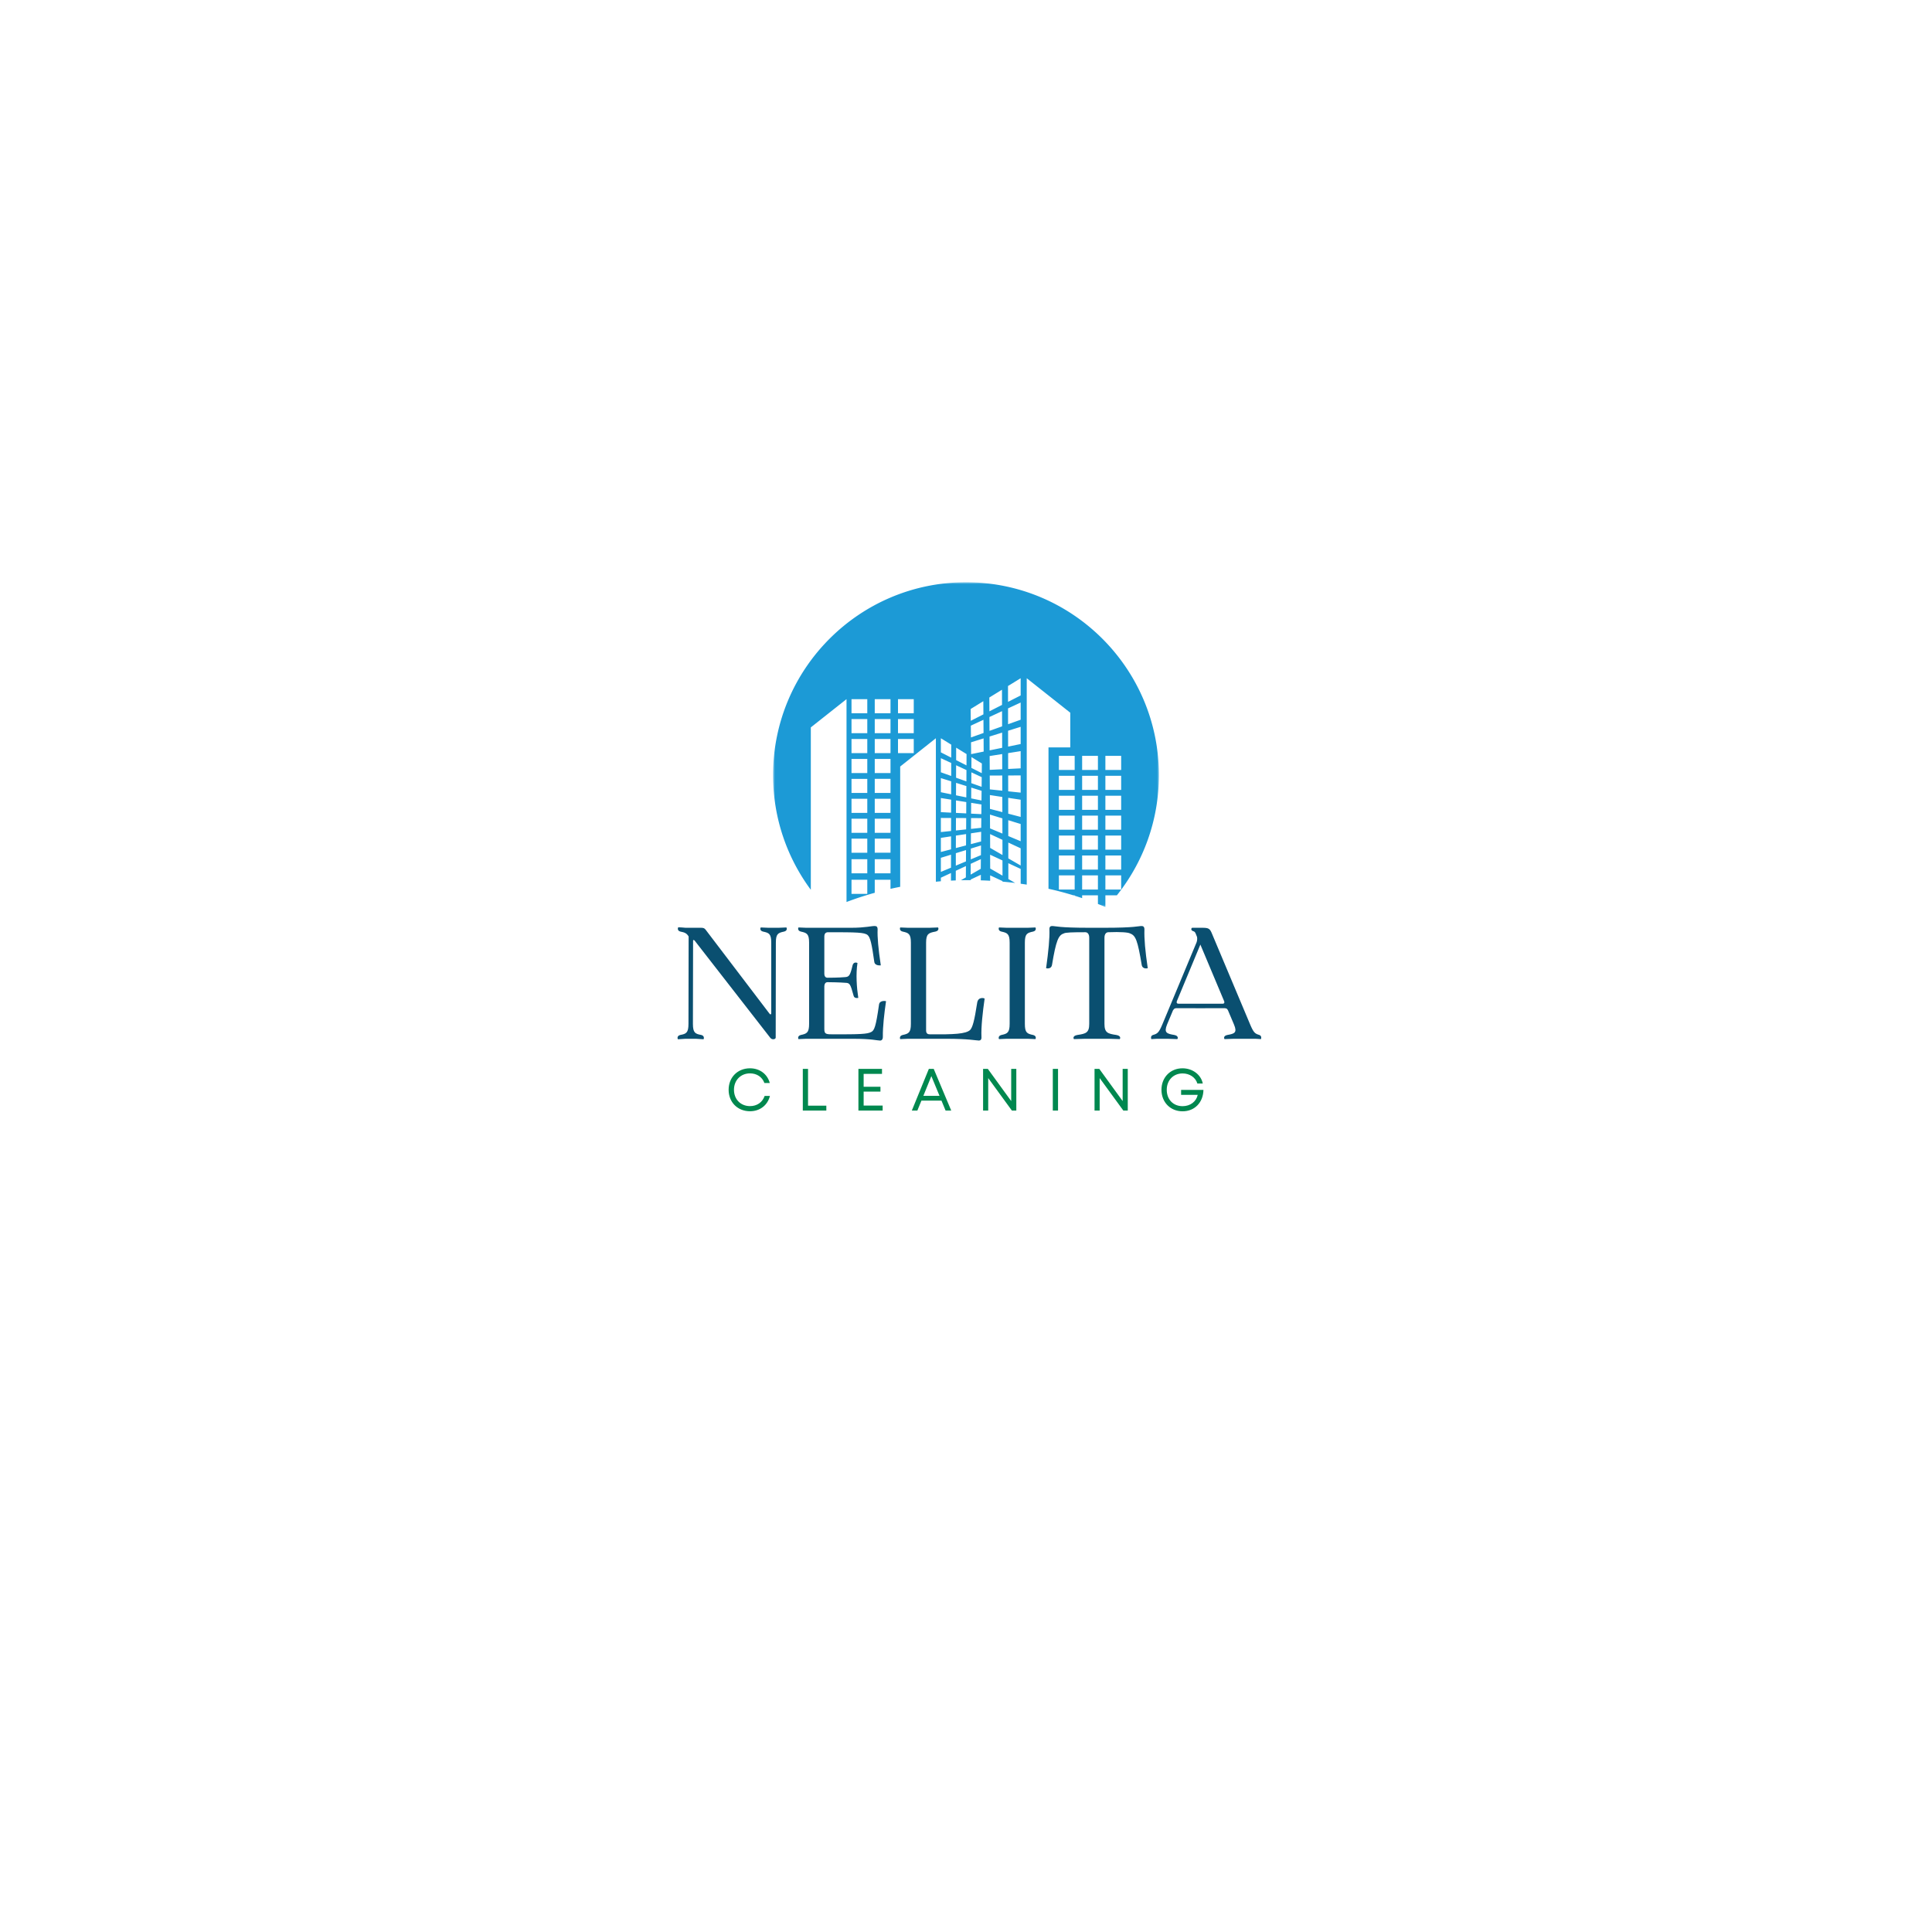 <svg xmlns="http://www.w3.org/2000/svg" width="941" height="941" fill="none"><g clip-path="url(#a)"><mask id="b" width="189" height="159" x="376" y="283" maskUnits="userSpaceOnUse" style="mask-type:luminance"><path fill="#fff" d="M376.479 283.594H564.6v158.088H376.479V283.594z"/></mask><g mask="url(#b)"><path fill="#1C9AD6" d="m472.803 420.735 4.941-2.294-.049 4.715-4.931 2.833.039-5.254zm6.137-79.211.039 6.421-6.156 3.126-.059-5.744 6.176-3.803zm.107 15.478-6.136 2.186-.059-5.754 6.146-2.853.049 6.421zm.059 9.057-6.107 1.245-.058-5.754 6.126-1.912.039 6.421zm8.92-30.122.02 7.391-6.146 3.127-.039-6.725 6.165-3.793zm.059 17.84-6.136 2.186-.039-6.734 6.145-2.853.03 7.401zm.029 10.449-6.116 1.245-.03-6.734 6.127-1.912.019 7.401zm.03 10.439-6.087.304-.04-6.734 6.107-.971.02 7.401zm.029 10.449-6.067-.637-.04-6.734 6.087-.029.02 7.4zm.039 10.439-6.048-1.578-.039-6.734 6.058.922.029 7.39zm.03 10.449-6.029-2.519-.039-6.734 6.048 1.853.02 7.4zm.029 10.449-6.009-3.47-.029-6.734 6.018 2.804.02 7.4zm-5.989 6.578-.039-6.734 6.018 2.793.02 7.401-5.999-3.46zm14.84-92.689v8.381l-6.155 3.127-.01-7.715 6.165-3.793zm0 20.212-6.136 2.186-.01-7.714 6.146-2.853v8.381zm0 11.831-6.116 1.245-.01-7.714 6.126-1.912v8.381zm0 11.841-6.087.304-.019-7.714 6.106-.971v8.381zm0 11.831-6.067-.637-.02-7.714 6.087-.03v8.381zm0 11.831-6.048-1.578-.019-7.714 6.067.911v8.381zm0 11.841-6.028-2.529-.01-7.714 6.038 1.853v8.39zm0 11.831-6.008-3.47-.01-7.714 6.018 2.803v8.381zm-18.947-44.982-5.048-2.568.039-5.263 5.058 3.117-.049 4.714zm-.069 6.646-5.028-1.784.039-5.263 5.038 2.342-.049 4.705zm-.068 6.656-5.009-1.02.029-5.253 5.029 1.558-.049 4.715zm-.069 6.656-4.999-.246.039-5.263 5.009.794-.049 4.715zm-.069 6.655-4.979.529.039-5.263 4.99.019-.05 4.715zm-.068 6.656-4.96 1.294.029-5.264 4.98-.745-.049 4.715zm-.069 6.655-4.94 2.069.029-5.264 4.96-1.519-.049 4.714zm-7.028-43.707-5.038-2.568.01-6.068 5.058 3.117-.03 5.519zm-.039 7.793-5.029-1.794.02-6.068 5.038 2.343-.029 5.519zm-.049 7.792-5.009-1.019.02-6.068 5.028 1.569-.039 5.518zm-.039 7.793-4.999-.245.019-6.068 5.009.794-.029 5.519zm-.039 7.792-4.98.53.02-6.068 4.989.02-.029 5.518zm-.049 7.793-4.96 1.294.019-6.067 4.97-.745-.029 5.518zm-.04 7.793-4.94 2.068.01-6.067 4.96-1.52-.03 5.519zm-7.185-50.54-5.038-2.568v-6.871l5.058 3.117-.02 6.322zm-.009 8.93-5.029-1.794v-6.871l5.038 2.343-.009 6.322zm-.02 8.939-5.009-1.029v-6.871l5.019 1.568-.01 6.332zm-.02 8.93-4.989-.255v-6.871l5.009.794-.02 6.332zm-.019 8.93-4.97.519v-6.871l4.989.02-.019 6.332zm-.01 8.93-4.96 1.293v-6.871l4.97-.755-.01 6.333zm-.02 8.929-4.94 2.068v-6.871l4.95-1.519-.01 6.322zm-18.143-75.201h-7.675v-6.872h7.675v6.872zm0 9.704h-7.675v-6.872h7.675v6.872zm0 9.704h-7.675v-6.871h7.675v6.871zm-11.322-19.408h-7.675v-6.872h7.675v6.872zm0 9.704h-7.675v-6.872h7.675v6.872zm0 9.704h-7.675v-6.871h7.675v6.871zm0 9.704h-7.675v-6.871h7.675v6.871zm0 9.704h-7.675v-6.871h7.675v6.871zm0 9.704h-7.675v-6.871h7.675v6.871zm0 9.704h-7.675v-6.871h7.675v6.871zm0 9.704h-7.675v-6.871h7.675v6.871zm0 10.018h-7.675v-6.871h7.675v6.871zm-11.311-77.946h-7.685v-6.872h7.685v6.872zm0 9.704h-7.685v-6.872h7.685v6.872zm0 9.704h-7.685v-6.871h7.685v6.871zm0 9.704h-7.685v-6.871h7.685v6.871zm0 9.704h-7.685v-6.871h7.685v6.871zm0 9.704h-7.685v-6.871h7.685v6.871zm0 9.704h-7.685v-6.871h7.685v6.871zm0 9.704h-7.685v-6.871h7.685v6.871zm0 10.018h-7.685v-6.871h7.685v6.871zm0 10.018h-7.685v-6.872h7.685v6.872zm101.01-60.342h-7.685v-6.881h7.685v6.881zm0 9.704h-7.685v-6.881h7.685v6.881zm0 9.704h-7.685v-6.881h7.685v6.881zm0 9.694h-7.685v-6.871h7.685v6.871zm0 9.704h-7.685v-6.871h7.685v6.871zm0 9.714h-7.685v-6.881h7.685v6.881zm0 9.704h-7.685v-6.881h7.685v6.881zm3.637-6.881h7.685v6.881h-7.685v-6.881zm0-9.704h7.685v6.881h-7.685v-6.881zm0-9.704h7.685v6.871h-7.685v-6.871zm0-9.704h7.685v6.871h-7.685v-6.871zm0-9.704h7.685v6.881h-7.685v-6.881zm0-9.704h7.685v6.881h-7.685v-6.881zm0-9.704h7.685v6.881h-7.685v-6.881zm11.321 58.224h7.685v6.881h-7.685v-6.881zm0-9.704h7.685v6.881h-7.685v-6.881zm0-9.704h7.685v6.871h-7.685v-6.871zm0-9.704h7.685v6.871h-7.685v-6.871zm0-9.704h7.685v6.881h-7.685v-6.881zm0-9.704h7.685v6.881h-7.685v-6.881zm0-9.704h7.685v6.881h-7.685v-6.881zm-65.586 60.214 4.941-2.294-.03 2.716c1.52.039 3.039.107 4.558.196l-.019-2.637 6.018 2.803v.265c2.078.186 4.137.392 6.185.647l-3.323-1.912-.019-7.714 6.018 2.794v7.204c.99.138 1.97.285 2.951.432V330.34l21.202 16.791v16.899h-10.606v68.85c4.117.921 8.145 1.98 12.076 3.185h.676v.206c1.225.382 2.431.775 3.637 1.186v-1.392h7.685v4.215c1.225.49 2.44.99 3.636 1.5v-5.715h5.607c12.801-16.055 20.457-36.385 20.457-58.518 0-51.892-42.071-93.963-93.963-93.963-51.892 0-93.963 42.071-93.963 93.963 0 20.918 6.842 40.228 18.389 55.833v-79.093l17.389-13.763v98.805a154.652 154.652 0 0 1 13.752-4.489v-6.352h7.675v4.431c1.559-.353 3.127-.686 4.715-.99v-58.587l17.379-13.772v69.879c.814-.079 1.618-.157 2.431-.226v-1.725l4.931-2.293-.01 3.715c.774-.049 1.558-.069 2.333-.098l.019-4.705 4.941-2.294-.04 5.518-2.411 1.392c1.421-.029 2.843-.049 4.274-.049h.509v-.333z"/></g><path fill="#0A4F70" d="M382.986 451.727c-.932 0-2.706.157-3.784.157h-4.94c-1.01 0-2.784-.157-3.715-.157-.147 0-.765 1.549 1.088 2.009 2.931.618 4.009 1.079 4.009 5.411v34.288c0 .392-.147.617-.304.617-.235 0-.461-.147-.696-.539l-30.975-40.708c-.46-.617-.999-.921-2.087-.921h-7.646c-1-.079-2.705-.236-3.548-.236-.157 0-.775 1.628.999 2.088 2.01.383 3.088.775 4.019 2.392l-.078 42.561c0 4.401-1.157 4.871-4.019 5.41-1.853.461-1.235 2.088-1.078 2.088l3.705-.235h4.94l3.794.235c.068 0 .696-1.627-1.088-2.088-2.931-.539-4.088-1.009-4.088-5.41l.079-40.473c0-.235.068-.382.225-.382s.392.078.539.303l36.846 47.354c.392.461.853.696 1.47.696.853 0 1.157-.549 1.157-.774l.079-46.266c0-4.332 1.078-4.793 4.018-5.411 1.853-.46 1.235-2.009 1.079-2.009zm32.498 54.225c9.342 0 11.665.853 13.056.853.843.078 1.461-.471 1.461-1.853-.078-4.793.696-11.439 1.549-17.31 0-.069-3.01-.618-3.402 1.548-1.539 10.969-2.313 12.665-3.783 13.439-1.931 1.078-5.872 1.157-18.458 1.157-3.558 0-4.41-.079-4.41-2.549v-20.771c0-.852.313-2.087 1.548-2.087s5.95.078 8.734.303c2.156.079 2.392.54 4.009 6.411.392 1.392 2.245.931 2.245.931-.775-5.097-1.235-11.586-.392-16.997 0 0-1.853-.921-2.392 1.157-1.157 4.95-1.696 5.568-3.548 5.724-3.245.304-7.96.304-8.656.304-1.235 0-1.548-1.078-1.548-1.931v-18.075c0-1.392.548-2.156 1.862-2.156 13.899 0 17.683.068 19.232 1.382 1.313 1.166 2.009 4.254 3.244 13.056.304 2.088 3.166 1.696 3.166 1.696-1.235-8.185-1.705-13.821-1.549-17.448 0-1.392-.539-1.705-1.391-1.705-1.461-.079-4.558.853-11.43.853h-21.937c-1.078 0-2.784-.157-3.783-.157-.079 0-.696 1.548 1.156 2.009 2.863.618 4.019 1.078 4.019 5.411v39.542c0 4.332-1.156 4.793-4.019 5.41-1.852.461-1.235 2.01-1.156 2.01.999 0 2.705-.157 3.783-.157h22.79zm45.473 0c11.047 0 14.526.853 15.84.853.764 0 1.313-.471 1.235-1.706-.235-4.783.617-12.282 1.539-18.692-.079-.304-3.166-1.079-3.627 2.009-1.392 9.038-2.245 11.9-3.401 13.213-2.088 2.01-8.107 2.235-19.467 2.157-1.157 0-2.01-.304-2.01-1.931v-42.708c0-4.333 1.245-4.793 4.558-5.411 2.01-.46 1.392-2.009 1.235-2.009-1.078 0-3.009.157-4.244.157h-10.351c-1.078 0-2.784-.157-3.784-.157-.078 0-.695 1.549 1.157 2.009 2.862.618 4.019 1.078 4.019 5.411v39.542c0 4.332-1.157 4.793-4.019 5.41-1.852.461-1.235 2.01-1.157 2.01 1 0 2.706-.157 3.784-.157h18.693zm30.802-7.263c0 4.332-1.157 4.793-4.019 5.41-1.852.461-1.235 2.01-1.156 2.01.999 0 2.705-.157 3.783-.157h10.194c1.088 0 2.784.157 3.715.157.147 0 .765-1.549-1.088-2.01-2.931-.617-4.019-1.078-4.019-5.41v-39.542c0-4.333 1.088-4.793 4.019-5.411 1.853-.46 1.235-2.009 1.088-2.009-.931 0-2.627.157-3.715.157h-10.194c-1.078 0-2.784-.157-3.783-.157-.079 0-.696 1.549 1.156 2.009 2.862.618 4.019 1.078 4.019 5.411v39.542zm65.649-45.953c0-1.391-.617-1.705-1.392-1.705-1.627 0-3.166.853-18.075.853h-7.42c-14.909 0-16.369-.853-18.075-.853-.765 0-1.382.314-1.314 1.705.157 4.245-.46 10.498-1.617 18.84 0 0 2.392.696 2.862-1.539 2-12.056 3.166-14.527 5.715-15.37.765-.548 4.627-.617 10.498-.617 1.088 0 1.931.843 1.931 2.695v41.944c0 4.332-1.617 4.793-5.793 5.41-2.627.461-1.774 2.01-1.617 2.01 1.392 0 3.862-.157 5.401-.157h11.517c1.461 0 4.009.157 5.323.157.156 0 1.009-1.549-1.618-2.01-4.175-.617-5.793-1.078-5.793-5.41v-41.944c0-1.852.853-2.695 1.931-2.695 5.95-.235 9.734.069 10.577.617 2.705 1 3.636 3.314 5.646 15.37.46 2.235 2.93 1.539 2.93 1.539-1.235-8.342-1.774-14.36-1.617-18.84zm55.981 51.363c-2.088-.617-2.784-1.078-4.48-5.097l-18.545-44.109c-1.078-2.705-1.696-3.009-4.94-3.009h-4.715c-.461 0-.922 1.235.392 1.617.617.235.921.314 1.313 1.313l.618 1.549c.147.775.078 1.774-.235 2.627l-16.684 40.012c-1.695 4.019-2.391 4.48-4.557 5.097-1.392.461-.853 2.01-.775 2.01.696 0 2.01-.157 2.784-.157h5.097c1.314 0 3.548.157 4.715.157.225 0 .921-1.549-1.392-2.01-3.705-.617-5.176-1.078-3.558-5.097l2.94-7.028v.079c.54-.853.843-1.01 1.853-1.01 7.802.078 15.066 0 22.79 0 1.078 0 1.617.078 2.078 1.01l2.941 6.949c1.695 4.019.225 4.48-3.245 5.097-2.245.461-1.47 2.01-1.313 2.01 1.078 0 3.166-.157 4.479-.157h10.508c.764 0 2 .157 2.696.157.078 0 .548-1.549-.765-2.01zm-17.928-15.222h-21.467c-.774 0-1.088-.539-.774-1.304l11.429-27.505 11.586 27.574c.236.549.157 1.235-.774 1.235z"/><path fill="#00884F" d="M365.295 541.244c4.783 0 8.557-2.872 9.713-7.46h-2.578c-1.068 3.107-3.714 4.96-7.135 4.96-4.519 0-7.803-3.274-7.803-7.949 0-4.666 3.284-7.999 7.803-7.999 3.332 0 5.949 1.764 7.018 4.695h2.617c-1.166-4.381-4.93-7.165-9.635-7.165-6.029 0-10.41 4.381-10.41 10.469 0 6.067 4.381 10.449 10.41 10.449zm28.268-2.706V520.62h-2.548v20.3h11.458v-2.382h-8.91zm27.085-.058v-6.813h8.184v-2.343h-8.184v-6.273h8.939v-2.431h-11.488v20.3h11.802v-2.44h-9.253zm39.908 2.44h2.755l-8.528-20.3h-2.382l-8.293 20.3h2.696l1.98-4.842h9.773l1.999 4.842zm-6.93-16.791 3.97 9.597h-7.861l3.891-9.597zm38.888-3.509v15.664l-11.37-15.664h-2.323v20.3h2.499v-15.83l11.537 15.83h2.147v-20.3h-2.49zm20.262 20.3h2.548v-20.3h-2.548v20.3zm34.023-20.3v15.664l-11.37-15.664h-2.324v20.3h2.5v-15.83l11.537 15.83h2.147v-20.3h-2.49zm28.467 10.233v2.412h8.097c-.726 3.303-3.657 5.508-7.372 5.508-4.577 0-7.714-3.273-7.714-7.978 0-4.666 3.225-7.97 7.714-7.97 3.421 0 6.323 1.941 7.195 4.902h2.637c-.892-4.353-5.009-7.401-9.89-7.401-5.911 0-10.234 4.44-10.234 10.469 0 6.038 4.323 10.478 10.292 10.478 5.862 0 10.038-4.293 10.155-10.42h-10.88z"/></g><defs><clipPath id="a"><path fill="#fff" d="M0 0h941v941H0z"/></clipPath></defs></svg>